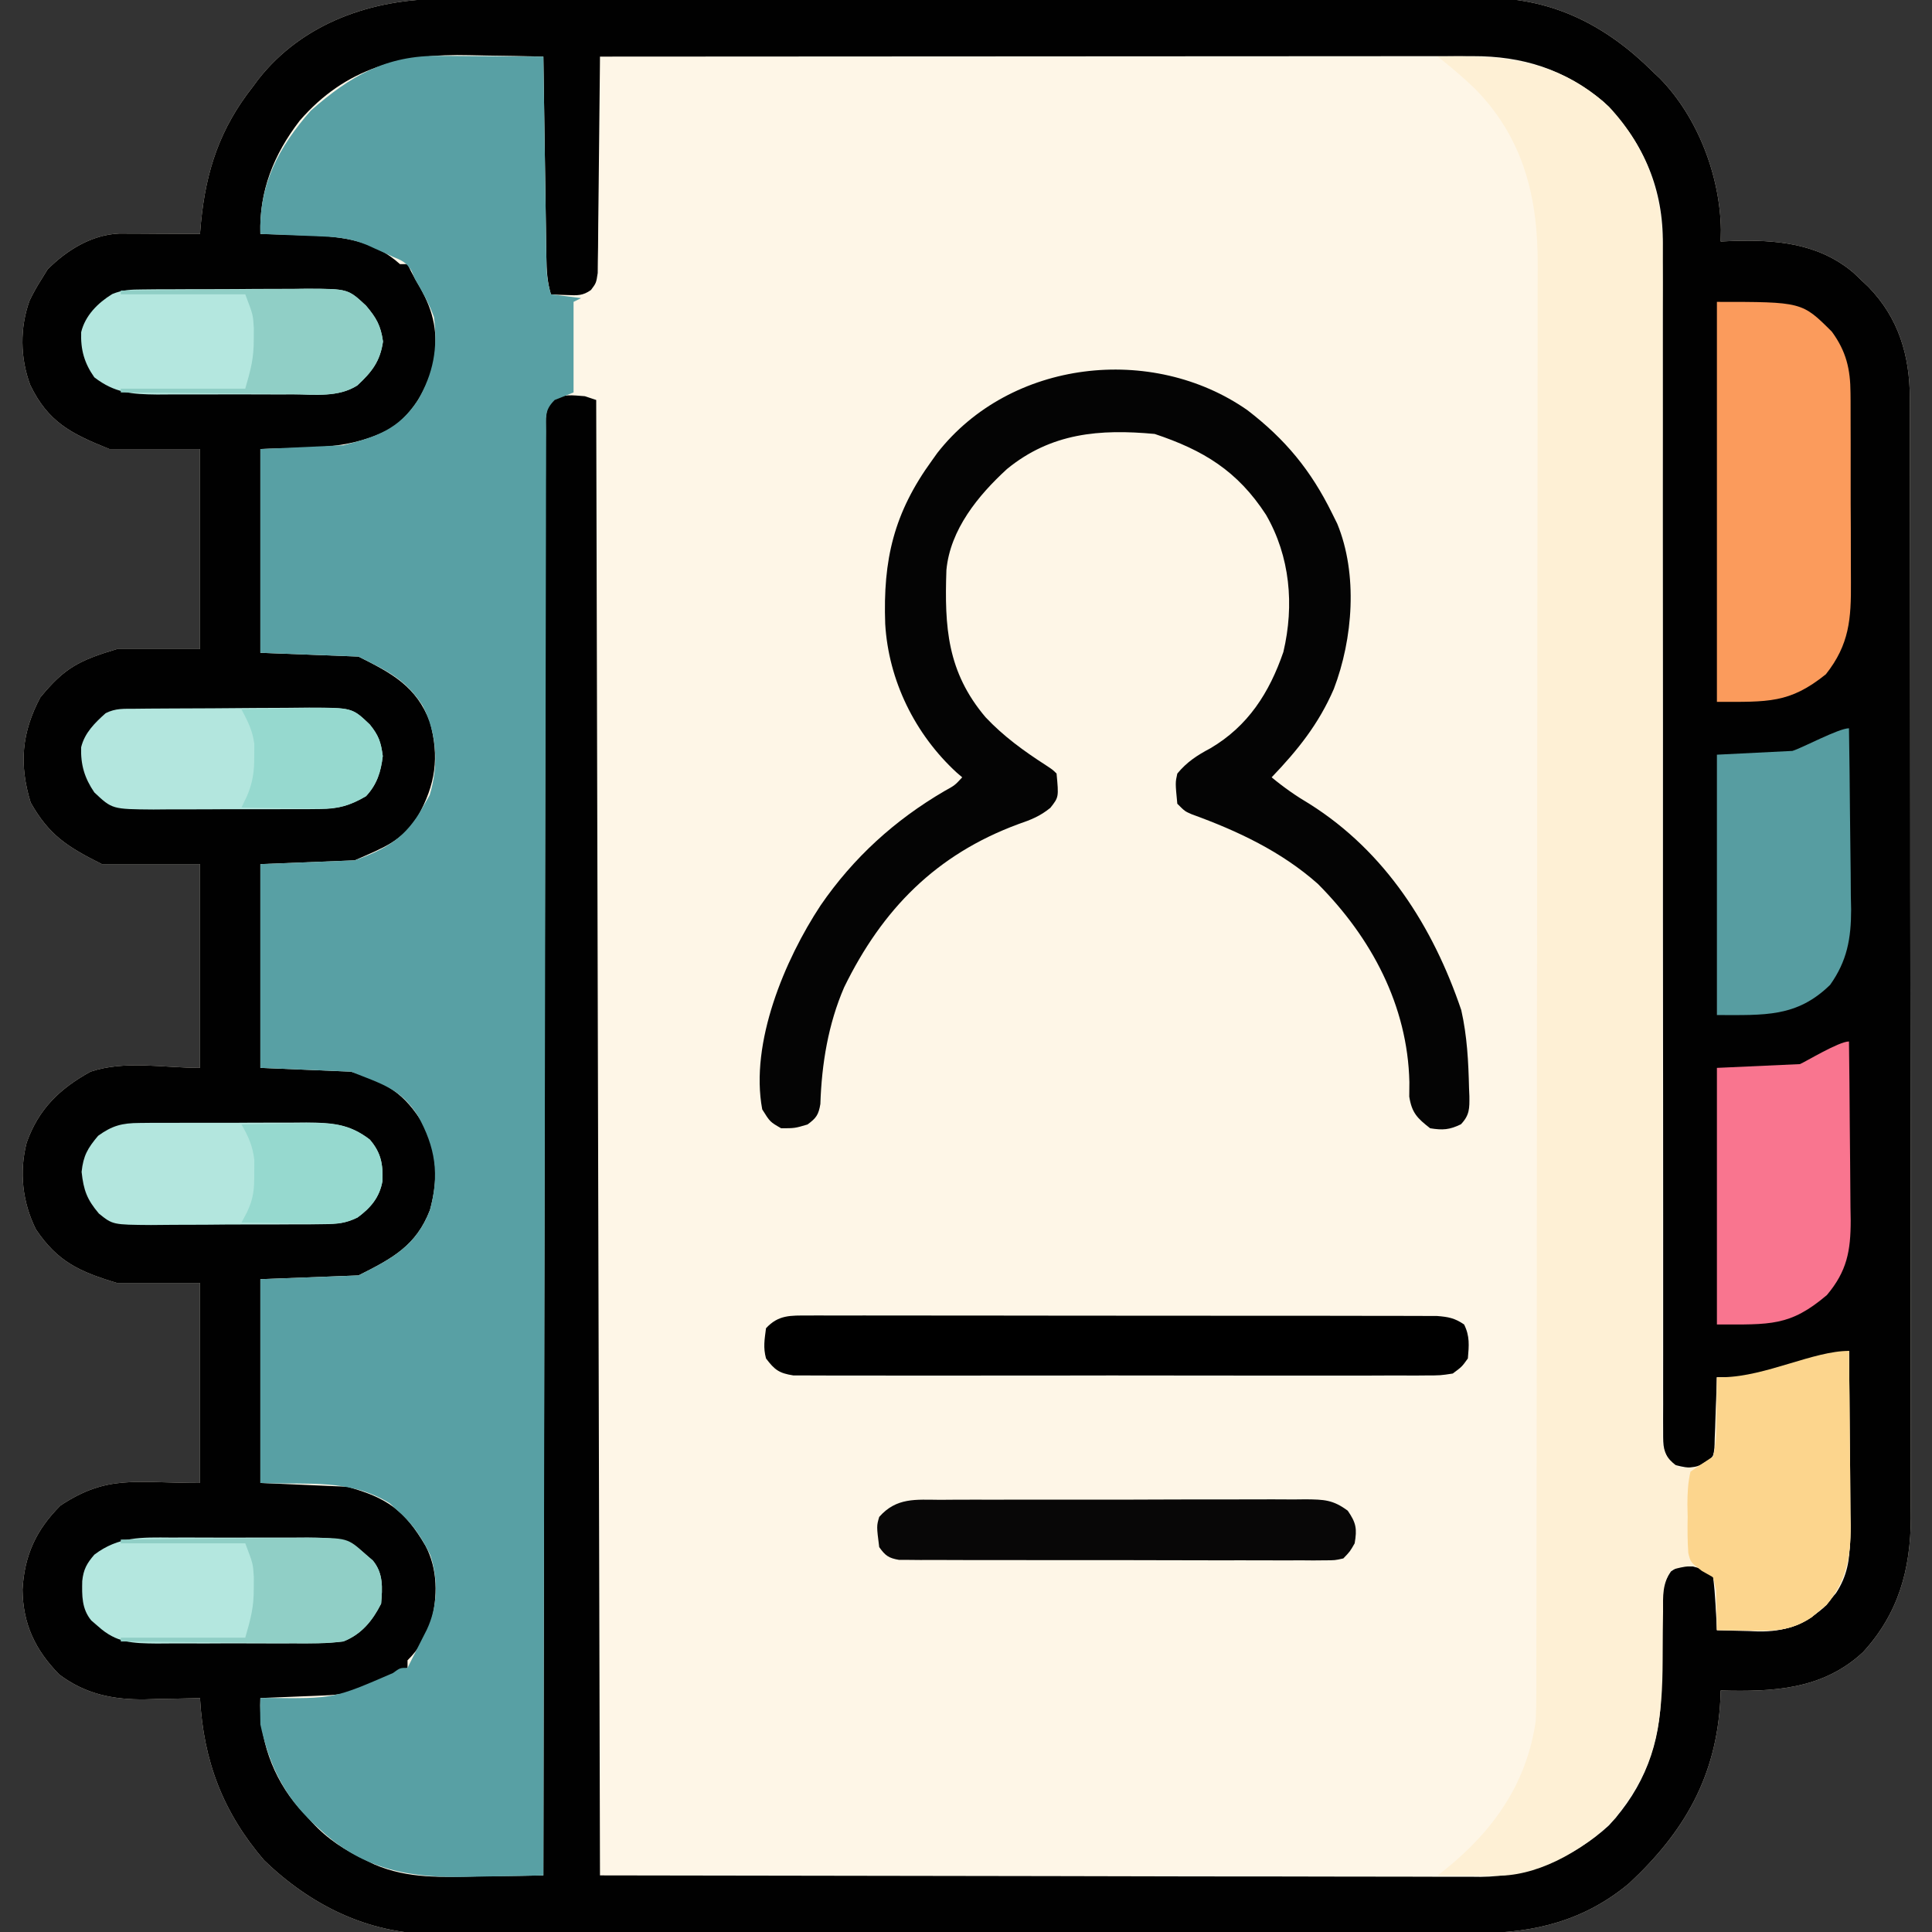 <?xml version="1.0" encoding="UTF-8"?>
<svg version="1.1" xmlns="http://www.w3.org/2000/svg" width="512" height="512">
<rect width="100%" height="100%" fill="#333333" stroke="none"/>
<path d="M0 0 C1.828 -0.007 1.828 -0.007 3.693 -0.014 C7.059 -0.024 10.425 -0.026 13.791 -0.023 C17.427 -0.023 21.064 -0.034 24.701 -0.043 C31.82 -0.06 38.94 -0.066 46.059 -0.067 C51.849 -0.068 57.639 -0.072 63.429 -0.078 C79.862 -0.096 96.295 -0.105 112.728 -0.103 C113.613 -0.103 114.498 -0.103 115.41 -0.103 C116.296 -0.103 117.183 -0.103 118.096 -0.103 C132.452 -0.102 146.808 -0.121 161.164 -0.149 C175.921 -0.178 190.678 -0.192 205.436 -0.19 C213.714 -0.19 221.992 -0.195 230.271 -0.217 C237.32 -0.235 244.37 -0.239 251.42 -0.226 C255.012 -0.219 258.604 -0.219 262.197 -0.236 C266.103 -0.255 270.008 -0.242 273.914 -0.227 C275.034 -0.237 276.154 -0.248 277.308 -0.258 C294.639 -0.108 308.684 7.239 320.774 19.267 C321.401 19.859 322.027 20.451 322.673 21.06 C332.741 31.379 338.608 46.904 338.837 61.17 C338.816 62.192 338.795 63.214 338.774 64.267 C339.778 64.221 340.783 64.175 341.817 64.127 C353.418 63.753 364.682 64.693 373.934 72.517 C374.542 73.095 375.149 73.672 375.774 74.267 C376.474 74.927 377.174 75.587 377.895 76.267 C385.915 84.508 388.891 94.466 388.906 105.845 C388.91 106.936 388.913 108.028 388.917 109.152 C388.916 110.34 388.916 111.529 388.915 112.753 C388.919 114.659 388.919 114.659 388.924 116.604 C388.932 120.124 388.934 123.645 388.934 127.165 C388.936 130.965 388.944 134.765 388.95 138.565 C388.964 146.871 388.97 155.177 388.974 163.482 C388.977 168.672 388.981 173.861 388.986 179.05 C388.998 193.426 389.008 207.802 389.012 222.178 C389.012 223.097 389.012 224.017 389.012 224.965 C389.013 225.886 389.013 226.808 389.013 227.758 C389.014 229.626 389.014 231.494 389.014 233.362 C389.015 234.288 389.015 235.215 389.015 236.169 C389.019 251.176 389.037 266.183 389.06 281.19 C389.084 296.608 389.096 312.026 389.097 327.444 C389.098 336.096 389.104 344.749 389.122 353.401 C389.137 360.77 389.143 368.139 389.134 375.507 C389.13 379.264 389.131 383.02 389.145 386.777 C389.16 390.858 389.152 394.939 389.142 399.02 C389.154 400.782 389.154 400.782 389.166 402.58 C389.085 416.251 385.877 427.845 376.524 438.08 C365.792 448.081 352.703 448.629 338.774 448.267 C338.748 449.055 338.723 449.843 338.696 450.654 C337.634 471.045 329.171 485.709 314.52 499.369 C302.767 509.196 289.489 512.576 274.548 512.535 C273.33 512.539 272.111 512.544 270.856 512.549 C267.49 512.559 264.124 512.561 260.758 512.558 C257.121 512.558 253.484 512.569 249.847 512.578 C242.728 512.595 235.609 512.6 228.489 512.602 C222.699 512.602 216.909 512.607 211.119 512.613 C194.686 512.631 178.253 512.64 161.821 512.638 C160.935 512.638 160.05 512.638 159.138 512.638 C158.252 512.638 157.366 512.638 156.453 512.638 C142.096 512.637 127.74 512.656 113.384 512.684 C98.627 512.713 83.87 512.727 69.113 512.725 C60.834 512.724 52.556 512.73 44.278 512.751 C37.228 512.77 30.179 512.774 23.129 512.76 C19.536 512.754 15.944 512.754 12.351 512.771 C8.446 512.79 4.541 512.777 0.635 512.762 C-0.485 512.772 -1.605 512.782 -2.759 512.793 C-19.922 512.644 -35 505.067 -47.226 493.267 C-58.185 480.497 -63.297 466.907 -64.226 450.267 C-64.9 450.288 -65.575 450.309 -66.27 450.331 C-69.38 450.415 -72.49 450.466 -75.601 450.517 C-76.662 450.551 -77.723 450.584 -78.816 450.619 C-87.308 450.723 -94.637 449.206 -101.538 444.017 C-107.898 437.509 -111.152 430.69 -111.257 421.533 C-110.757 412.482 -107.669 405.711 -101.226 399.267 C-88.751 390.996 -81.514 393.267 -64.226 393.267 C-64.226 375.777 -64.226 358.287 -64.226 340.267 C-71.486 340.267 -78.746 340.267 -86.226 340.267 C-96.164 337.286 -101.948 334.634 -107.706 326.064 C-111.289 318.872 -112.166 310.851 -110.163 303.08 C-107.019 294.183 -101.404 288.769 -93.226 284.267 C-84.05 281.209 -73.898 283.267 -64.226 283.267 C-64.226 265.447 -64.226 247.627 -64.226 229.267 C-72.806 229.267 -81.386 229.267 -90.226 229.267 C-99.494 224.633 -104.236 221.55 -109.101 212.955 C-112.201 202.793 -111.506 194.463 -106.538 185.08 C-100.164 177.327 -96.416 175.325 -86.226 172.267 C-78.966 172.267 -71.706 172.267 -64.226 172.267 C-64.226 154.777 -64.226 137.287 -64.226 119.267 C-72.146 119.267 -80.066 119.267 -88.226 119.267 C-98.473 115.169 -104.508 112.076 -109.226 102.267 C-111.882 95.1 -111.987 87.185 -109.402 79.967 C-108.452 77.973 -107.409 76.13 -106.226 74.267 C-105.69 73.401 -105.153 72.535 -104.601 71.642 C-99.474 66.515 -92.921 62.468 -85.569 62.154 C-84.584 62.159 -83.599 62.164 -82.585 62.17 C-81.515 62.173 -80.445 62.176 -79.343 62.18 C-78.232 62.188 -77.121 62.196 -75.976 62.205 C-74.286 62.212 -74.286 62.212 -72.562 62.219 C-69.783 62.23 -67.004 62.247 -64.226 62.267 C-64.139 61.263 -64.053 60.259 -63.964 59.224 C-62.616 45.427 -58.923 34.29 -50.226 23.267 C-49.766 22.644 -49.305 22.02 -48.831 21.377 C-37.023 6.267 -18.473 -0.051 0 0 Z " fill="#FEF6E7" transform="translate(117.226,-0.267)"/>
<path d="M0 0 C1.828 -0.007 1.828 -0.007 3.693 -0.014 C7.059 -0.024 10.425 -0.026 13.791 -0.023 C17.427 -0.023 21.064 -0.034 24.701 -0.043 C31.82 -0.06 38.94 -0.066 46.059 -0.067 C51.849 -0.068 57.639 -0.072 63.429 -0.078 C79.862 -0.096 96.295 -0.105 112.728 -0.103 C113.613 -0.103 114.498 -0.103 115.41 -0.103 C116.296 -0.103 117.183 -0.103 118.096 -0.103 C132.452 -0.102 146.808 -0.121 161.164 -0.149 C175.921 -0.178 190.678 -0.192 205.436 -0.19 C213.714 -0.19 221.992 -0.195 230.271 -0.217 C237.32 -0.235 244.37 -0.239 251.42 -0.226 C255.012 -0.219 258.604 -0.219 262.197 -0.236 C266.103 -0.255 270.008 -0.242 273.914 -0.227 C275.034 -0.237 276.154 -0.248 277.308 -0.258 C294.639 -0.108 308.684 7.239 320.774 19.267 C321.401 19.859 322.027 20.451 322.673 21.06 C332.741 31.379 338.608 46.904 338.837 61.17 C338.816 62.192 338.795 63.214 338.774 64.267 C339.778 64.221 340.783 64.175 341.817 64.127 C353.418 63.753 364.682 64.693 373.934 72.517 C374.542 73.095 375.149 73.672 375.774 74.267 C376.474 74.927 377.174 75.587 377.895 76.267 C385.915 84.508 388.891 94.466 388.906 105.845 C388.91 106.936 388.913 108.028 388.917 109.152 C388.916 110.34 388.916 111.529 388.915 112.753 C388.919 114.659 388.919 114.659 388.924 116.604 C388.932 120.124 388.934 123.645 388.934 127.165 C388.936 130.965 388.944 134.765 388.95 138.565 C388.964 146.871 388.97 155.177 388.974 163.482 C388.977 168.672 388.981 173.861 388.986 179.05 C388.998 193.426 389.008 207.802 389.012 222.178 C389.012 223.097 389.012 224.017 389.012 224.965 C389.013 225.886 389.013 226.808 389.013 227.758 C389.014 229.626 389.014 231.494 389.014 233.362 C389.015 234.288 389.015 235.215 389.015 236.169 C389.019 251.176 389.037 266.183 389.06 281.19 C389.084 296.608 389.096 312.026 389.097 327.444 C389.098 336.096 389.104 344.749 389.122 353.401 C389.137 360.77 389.143 368.139 389.134 375.507 C389.13 379.264 389.131 383.02 389.145 386.777 C389.16 390.858 389.152 394.939 389.142 399.02 C389.154 400.782 389.154 400.782 389.166 402.58 C389.085 416.251 385.877 427.845 376.524 438.08 C365.792 448.081 352.703 448.629 338.774 448.267 C338.748 449.055 338.723 449.843 338.696 450.654 C337.634 471.045 329.171 485.709 314.52 499.369 C302.767 509.196 289.489 512.576 274.548 512.535 C273.33 512.539 272.111 512.544 270.856 512.549 C267.49 512.559 264.124 512.561 260.758 512.558 C257.121 512.558 253.484 512.569 249.847 512.578 C242.728 512.595 235.609 512.6 228.489 512.602 C222.699 512.602 216.909 512.607 211.119 512.613 C194.686 512.631 178.253 512.64 161.821 512.638 C160.935 512.638 160.05 512.638 159.138 512.638 C158.252 512.638 157.366 512.638 156.453 512.638 C142.096 512.637 127.74 512.656 113.384 512.684 C98.627 512.713 83.87 512.727 69.113 512.725 C60.834 512.724 52.556 512.73 44.278 512.751 C37.228 512.77 30.179 512.774 23.129 512.76 C19.536 512.754 15.944 512.754 12.351 512.771 C8.446 512.79 4.541 512.777 0.635 512.762 C-0.485 512.772 -1.605 512.782 -2.759 512.793 C-19.922 512.644 -35 505.067 -47.226 493.267 C-58.185 480.497 -63.297 466.907 -64.226 450.267 C-64.9 450.288 -65.575 450.309 -66.27 450.331 C-69.38 450.415 -72.49 450.466 -75.601 450.517 C-76.662 450.551 -77.723 450.584 -78.816 450.619 C-87.308 450.723 -94.637 449.206 -101.538 444.017 C-107.898 437.509 -111.152 430.69 -111.257 421.533 C-110.757 412.482 -107.669 405.711 -101.226 399.267 C-88.751 390.996 -81.514 393.267 -64.226 393.267 C-64.226 375.777 -64.226 358.287 -64.226 340.267 C-71.486 340.267 -78.746 340.267 -86.226 340.267 C-96.164 337.286 -101.948 334.634 -107.706 326.064 C-111.289 318.872 -112.166 310.851 -110.163 303.08 C-107.019 294.183 -101.404 288.769 -93.226 284.267 C-84.05 281.209 -73.898 283.267 -64.226 283.267 C-64.226 265.447 -64.226 247.627 -64.226 229.267 C-72.806 229.267 -81.386 229.267 -90.226 229.267 C-99.494 224.633 -104.236 221.55 -109.101 212.955 C-112.201 202.793 -111.506 194.463 -106.538 185.08 C-100.164 177.327 -96.416 175.325 -86.226 172.267 C-78.966 172.267 -71.706 172.267 -64.226 172.267 C-64.226 154.777 -64.226 137.287 -64.226 119.267 C-72.146 119.267 -80.066 119.267 -88.226 119.267 C-98.473 115.169 -104.508 112.076 -109.226 102.267 C-111.882 95.1 -111.987 87.185 -109.402 79.967 C-108.452 77.973 -107.409 76.13 -106.226 74.267 C-105.69 73.401 -105.153 72.535 -104.601 71.642 C-99.474 66.515 -92.921 62.468 -85.569 62.154 C-84.584 62.159 -83.599 62.164 -82.585 62.17 C-81.515 62.173 -80.445 62.176 -79.343 62.18 C-78.232 62.188 -77.121 62.196 -75.976 62.205 C-74.286 62.212 -74.286 62.212 -72.562 62.219 C-69.783 62.23 -67.004 62.247 -64.226 62.267 C-64.139 61.263 -64.053 60.259 -63.964 59.224 C-62.616 45.427 -58.923 34.29 -50.226 23.267 C-49.766 22.644 -49.305 22.02 -48.831 21.377 C-37.023 6.267 -18.473 -0.051 0 0 Z M-37.831 32.283 C-44.734 41.278 -48.554 50.891 -48.226 62.267 C-47.612 62.282 -46.998 62.297 -46.365 62.312 C-43.526 62.387 -40.689 62.483 -37.851 62.58 C-36.402 62.614 -36.402 62.614 -34.925 62.648 C-26.023 62.977 -18.012 64.118 -11.226 70.267 C-10.566 70.267 -9.906 70.267 -9.226 70.267 C-8.95 70.835 -8.674 71.402 -8.39 71.986 C-7.622 73.492 -6.804 74.973 -5.937 76.424 C-2.145 83.075 -1.135 88.673 -2.226 96.267 C-4.161 103.331 -7.113 108.747 -12.851 113.392 C-24.473 119.849 -34.663 118.651 -48.226 119.267 C-48.226 137.087 -48.226 154.907 -48.226 173.267 C-39.646 173.597 -31.066 173.927 -22.226 174.267 C-13.169 178.796 -6.92 182.181 -3.288 191.58 C-0.741 200.993 -1.799 208.136 -6.527 216.666 C-10.911 223.378 -15.563 224.862 -23.226 228.267 C-35.601 228.762 -35.601 228.762 -48.226 229.267 C-48.226 247.087 -48.226 264.907 -48.226 283.267 C-40.306 283.597 -32.386 283.927 -24.226 284.267 C-14.78 287.085 -9.98 290.033 -4.984 298.33 C-1.215 305.608 -1.131 313.123 -3.288 320.955 C-6.92 330.354 -13.169 333.739 -22.226 338.267 C-30.806 338.597 -39.386 338.927 -48.226 339.267 C-48.226 357.087 -48.226 374.907 -48.226 393.267 C-40.636 393.597 -33.046 393.927 -25.226 394.267 C-14.685 397.151 -9.939 400.538 -4.46 409.928 C-1.177 416.15 -1.191 423.456 -3.015 430.174 C-4.611 434.316 -6.072 437.15 -9.226 440.267 C-9.226 440.927 -9.226 441.587 -9.226 442.267 C-12.031 443.689 -14.858 445.039 -17.726 446.33 C-18.479 446.672 -19.231 447.013 -20.007 447.365 C-23.834 448.922 -27.307 449.416 -31.429 449.584 C-32.409 449.626 -33.388 449.668 -34.398 449.711 C-35.413 449.75 -36.429 449.789 -37.476 449.83 C-38.507 449.873 -39.538 449.916 -40.601 449.961 C-43.142 450.067 -45.684 450.169 -48.226 450.267 C-48.675 460.858 -45.013 471.349 -38.038 479.346 C-37.141 480.297 -37.141 480.297 -36.226 481.267 C-35.39 482.219 -35.39 482.219 -34.538 483.189 C-30.323 487.756 -25.801 490.6 -20.226 493.267 C-19.495 493.628 -18.765 493.988 -18.013 494.359 C-9.01 498.223 -0.135 497.718 9.462 497.517 C11.146 497.497 12.83 497.479 14.514 497.463 C18.602 497.419 22.688 497.35 26.774 497.267 C26.775 496.445 26.776 495.623 26.777 494.777 C26.835 446.102 26.909 397.427 27.003 348.752 C27.015 342.912 27.026 337.073 27.037 331.233 C27.039 330.071 27.041 328.908 27.043 327.711 C27.079 308.866 27.104 290.021 27.125 271.177 C27.146 251.852 27.179 232.528 27.223 213.204 C27.25 201.271 27.267 189.339 27.274 177.407 C27.279 169.234 27.295 161.061 27.32 152.888 C27.334 148.167 27.343 143.445 27.339 138.724 C27.336 134.407 27.346 130.09 27.367 125.772 C27.373 124.206 27.373 122.639 27.368 121.073 C27.361 118.952 27.373 116.832 27.389 114.712 C27.391 113.531 27.393 112.351 27.395 111.134 C27.774 108.267 27.774 108.267 29.08 106.38 C31.876 104.544 34.532 105.036 37.774 105.267 C39.259 105.762 39.259 105.762 40.774 106.267 C41.104 235.297 41.434 364.327 41.774 497.267 C81.333 497.329 120.892 497.391 161.649 497.455 C174.14 497.482 186.631 497.51 199.5 497.538 C210.697 497.548 210.697 497.548 221.893 497.554 C226.881 497.557 231.868 497.568 236.855 497.584 C243.219 497.605 249.583 497.611 255.948 497.607 C258.281 497.608 260.615 497.613 262.949 497.625 C266.107 497.64 269.264 497.636 272.422 497.628 C273.331 497.637 274.239 497.646 275.175 497.655 C287.681 497.568 299.933 492.527 309.153 484.014 C318.503 473.943 322.879 462.299 322.95 448.705 C322.973 447.004 322.997 445.304 323.022 443.603 C323.057 440.93 323.087 438.258 323.1 435.585 C323.116 432.999 323.156 430.415 323.2 427.83 C323.198 427.032 323.196 426.234 323.194 425.412 C323.273 421.843 323.489 419.668 325.584 416.724 C327.774 415.267 327.774 415.267 331.399 415.392 C334.774 416.267 334.774 416.267 336.774 418.267 C337.075 420.633 337.269 423.012 337.399 425.392 C337.474 426.674 337.549 427.955 337.626 429.275 C337.675 430.263 337.724 431.25 337.774 432.267 C340.609 432.376 343.439 432.455 346.274 432.517 C347.066 432.551 347.857 432.584 348.673 432.619 C355.68 432.734 360.691 430.921 366.016 426.338 C366.825 425.375 366.825 425.375 367.649 424.392 C368.204 423.756 368.758 423.119 369.329 422.463 C372.235 418.049 373.025 413.659 373.001 408.446 C373.001 407.325 373.001 406.204 373.001 405.05 C372.991 403.856 372.98 402.662 372.97 401.431 C372.967 400.197 372.964 398.963 372.961 397.691 C372.95 393.758 372.925 389.825 372.899 385.892 C372.888 383.222 372.88 380.551 372.872 377.881 C372.85 371.343 372.816 364.805 372.774 358.267 C371.896 358.69 371.017 359.113 370.112 359.549 C362.366 363.102 356.039 365.168 347.399 365.142 C345.992 365.173 345.992 365.173 344.555 365.205 C342.294 365.251 340.036 365.272 337.774 365.267 C337.76 366.198 337.76 366.198 337.746 367.148 C337.692 369.959 337.609 372.769 337.524 375.58 C337.51 376.556 337.496 377.533 337.481 378.539 C337.433 379.946 337.433 379.946 337.384 381.381 C337.352 382.677 337.352 382.677 337.32 383.999 C336.774 386.267 336.774 386.267 334.963 388.081 C331.647 389.879 329.334 389.19 325.774 388.267 C323.512 384.873 323.525 383.727 323.526 379.75 C323.522 378.595 323.518 377.441 323.513 376.251 C323.519 374.977 323.524 373.703 323.529 372.39 C323.528 371.027 323.526 369.665 323.523 368.302 C323.516 364.548 323.523 360.795 323.531 357.042 C323.537 352.996 323.532 348.951 323.529 344.906 C323.523 337.891 323.525 330.877 323.53 323.863 C323.539 312.769 323.527 301.676 323.513 290.582 C323.509 286.787 323.504 282.991 323.5 279.196 C323.498 277.773 323.498 277.773 323.496 276.321 C323.484 265.517 323.477 254.713 323.471 243.91 C323.47 242.922 323.47 241.934 323.469 240.916 C323.461 224.927 323.464 208.938 323.47 192.949 C323.476 176.528 323.462 160.108 323.432 143.688 C323.415 133.563 323.413 123.439 323.432 113.315 C323.444 106.368 323.437 99.422 323.417 92.476 C323.405 88.472 323.402 84.469 323.421 80.465 C323.438 76.792 323.431 73.12 323.407 69.446 C323.4 67.504 323.418 65.563 323.437 63.621 C323.29 49.406 317.848 37.218 307.716 27.24 C297.385 18.578 286.203 15.106 273.024 15.147 C271.541 15.146 271.541 15.146 270.029 15.145 C266.714 15.143 263.399 15.148 260.084 15.154 C257.708 15.154 255.333 15.154 252.958 15.153 C247.176 15.153 241.395 15.158 235.613 15.164 C228.884 15.171 222.156 15.173 215.427 15.174 C203.428 15.176 191.43 15.183 179.431 15.192 C167.776 15.201 156.121 15.208 144.466 15.212 C143.747 15.213 143.029 15.213 142.288 15.213 C138.684 15.215 135.079 15.216 131.474 15.217 C101.574 15.227 71.674 15.245 41.774 15.267 C41.765 16.385 41.765 16.385 41.756 17.525 C41.699 24.544 41.627 31.563 41.539 38.581 C41.494 42.189 41.455 45.798 41.428 49.406 C41.402 52.888 41.361 56.37 41.311 59.852 C41.286 61.828 41.276 63.804 41.267 65.78 C41.247 66.981 41.227 68.182 41.207 69.419 C41.196 70.478 41.184 71.538 41.173 72.629 C40.774 75.267 40.774 75.267 39.389 77.115 C37.201 78.677 35.744 78.57 33.087 78.455 C31.874 78.414 31.874 78.414 30.638 78.373 C30.023 78.338 29.408 78.303 28.774 78.267 C27.78 74.936 27.621 71.867 27.569 68.397 C27.539 66.626 27.539 66.626 27.508 64.819 C27.492 63.549 27.475 62.279 27.458 60.971 C27.437 59.667 27.416 58.363 27.395 57.019 C27.34 53.56 27.29 50.102 27.242 46.643 C27.192 43.11 27.136 39.577 27.081 36.045 C26.973 29.119 26.872 22.193 26.774 15.267 C21.904 15.142 17.034 15.052 12.162 14.993 C10.512 14.968 8.861 14.934 7.211 14.89 C-10.706 14.427 -25.631 18.162 -37.831 32.283 Z " fill="#010101" transform="translate(117.226,-0.267)"/>
<path d="M0 0 C0.789 0.003 1.578 0.006 2.391 0.009 C4.887 0.02 7.383 0.045 9.879 0.07 C11.581 0.08 13.284 0.089 14.986 0.098 C19.138 0.12 23.29 0.154 27.441 0.195 C27.457 1.291 27.457 1.291 27.473 2.408 C27.571 9.294 27.673 16.18 27.781 23.066 C27.836 26.606 27.889 30.146 27.939 33.686 C27.996 37.757 28.06 41.828 28.125 45.898 C28.142 47.168 28.158 48.438 28.176 49.747 C28.206 51.518 28.206 51.518 28.236 53.325 C28.259 54.884 28.259 54.884 28.283 56.474 C28.422 58.867 28.759 60.907 29.441 63.195 C32.081 63.525 34.721 63.855 37.441 64.195 C36.451 64.69 36.451 64.69 35.441 65.195 C35.441 73.115 35.441 81.035 35.441 89.195 C33.791 89.855 32.141 90.515 30.441 91.195 C27.662 93.974 28.187 95.621 28.18 99.517 C28.176 100.176 28.172 100.835 28.168 101.514 C28.157 103.744 28.16 105.974 28.163 108.204 C28.158 109.81 28.152 111.416 28.145 113.023 C28.13 117.453 28.126 121.884 28.125 126.315 C28.121 131.086 28.106 135.858 28.092 140.63 C28.07 148.902 28.055 157.175 28.045 165.448 C28.03 177.409 28.005 189.37 27.976 201.332 C27.931 220.736 27.894 240.14 27.863 259.545 C27.833 278.399 27.799 297.253 27.759 316.106 C27.756 317.268 27.754 318.429 27.751 319.626 C27.739 325.452 27.726 331.278 27.714 337.105 C27.61 385.468 27.521 433.832 27.441 482.195 C22.571 482.321 17.701 482.41 12.83 482.47 C11.179 482.495 9.529 482.529 7.878 482.573 C-7.323 482.965 -19.945 480.974 -31.559 470.195 C-32.194 469.627 -32.83 469.058 -33.484 468.473 C-41.33 461.098 -45.291 452.722 -47.559 442.195 C-47.622 439.863 -47.638 437.527 -47.559 435.195 C-46.95 435.186 -46.341 435.177 -45.714 435.167 C-28.134 435.37 -28.134 435.37 -12.41 428.562 C-10.559 427.195 -10.559 427.195 -8.559 427.195 C-8.271 426.619 -7.984 426.043 -7.688 425.449 C-6.97 424.017 -6.249 422.587 -5.523 421.16 C-5.184 420.491 -4.845 419.822 -4.496 419.133 C-4.154 418.461 -3.813 417.79 -3.461 417.098 C-0.553 410.967 -0.37 403.776 -2.5 397.359 C-4.823 392.509 -7.415 388.702 -11.559 385.195 C-12.136 384.659 -12.714 384.123 -13.309 383.57 C-24.087 376.984 -34.908 378.745 -47.559 378.195 C-47.559 360.375 -47.559 342.555 -47.559 324.195 C-38.979 323.865 -30.399 323.535 -21.559 323.195 C-12.502 318.667 -6.253 315.281 -2.621 305.883 C-0.075 296.471 -1.127 289.322 -5.863 280.797 C-10.506 273.673 -15.176 272.548 -23.559 269.195 C-31.479 268.865 -39.399 268.535 -47.559 268.195 C-47.559 250.375 -47.559 232.555 -47.559 214.195 C-35.184 213.7 -35.184 213.7 -22.559 213.195 C-14.041 210.159 -8.967 207.084 -4.559 199.195 C-3.94 198.102 -3.321 197.009 -2.684 195.883 C-0.267 187.961 -0.75 179.608 -4.559 172.195 C-9.098 165.222 -13.796 163.077 -21.559 159.195 C-30.139 158.865 -38.719 158.535 -47.559 158.195 C-47.559 140.375 -47.559 122.555 -47.559 104.195 C-40.299 103.865 -33.039 103.535 -25.559 103.195 C-16.775 100.941 -10.95 98.997 -5.871 91.32 C-1.678 84.121 -0.505 77.5 -1.559 69.195 C-2.873 65.619 -4.608 62.458 -6.559 59.195 C-6.86 58.484 -7.162 57.772 -7.473 57.039 C-8.858 54.688 -10.055 54.216 -12.559 53.195 C-13.291 52.854 -14.023 52.512 -14.777 52.16 C-15.53 51.821 -16.283 51.482 -17.059 51.133 C-17.811 50.791 -18.564 50.45 -19.34 50.098 C-23.167 48.541 -26.64 48.047 -30.762 47.879 C-32.231 47.816 -32.231 47.816 -33.73 47.752 C-35.254 47.693 -35.254 47.693 -36.809 47.633 C-37.84 47.59 -38.871 47.546 -39.934 47.502 C-42.475 47.396 -45.017 47.294 -47.559 47.195 C-47.971 34.069 -42.683 24.125 -34.184 14.508 C-23.789 5.351 -14.211 -0.195 0 0 Z " fill="#58A0A4" transform="translate(116.559,14.805)"/>
<path d="M0 0 C17.261 -0.478 32.012 0.882 45.383 13.262 C55.823 24.484 59.774 37.026 59.612 52.14 C59.616 53.518 59.621 54.896 59.629 56.274 C59.644 60.022 59.628 63.77 59.606 67.518 C59.589 71.575 59.6 75.631 59.608 79.688 C59.618 86.704 59.611 93.721 59.592 100.737 C59.564 110.886 59.568 121.035 59.58 131.184 C59.6 147.658 59.6 164.132 59.585 180.607 C59.584 181.591 59.583 182.576 59.582 183.59 C59.578 187.58 59.575 191.569 59.571 195.559 C59.56 206.562 59.552 217.564 59.546 228.567 C59.545 230.046 59.545 230.046 59.544 231.555 C59.535 247.981 59.541 264.407 59.558 280.833 C59.568 290.962 59.562 301.089 59.538 311.218 C59.522 318.148 59.521 325.078 59.53 332.008 C59.534 336.009 59.532 340.009 59.513 344.009 C59.495 347.669 59.496 351.328 59.511 354.987 C59.515 356.943 59.498 358.899 59.481 360.855 C59.489 362.011 59.498 363.168 59.506 364.359 C59.505 365.359 59.504 366.359 59.503 367.389 C60.144 370.755 61.28 371.969 64 374 C69.057 373.857 69.057 373.857 73 371 C73.37 368.773 73.37 368.773 73.414 366.211 C73.453 365.27 73.491 364.329 73.531 363.359 C73.562 362.375 73.593 361.39 73.625 360.375 C73.664 359.382 73.702 358.39 73.742 357.367 C73.837 354.912 73.922 352.456 74 350 C74.584 349.991 75.168 349.981 75.769 349.972 C90.921 349.951 90.921 349.951 105 345 C106.332 344.33 107.665 343.663 109 343 C109.102 350.81 109.172 358.621 109.22 366.431 C109.238 369.086 109.267 371.74 109.302 374.395 C109.351 378.221 109.373 382.045 109.391 385.871 C109.411 387.05 109.432 388.228 109.453 389.442 C109.455 397.543 108.348 404.013 103.035 410.34 C102.384 410.867 101.733 411.394 101.062 411.938 C100.414 412.483 99.766 413.028 99.098 413.59 C93.683 417.23 89.016 417.255 82.688 417.125 C81.852 417.116 81.016 417.107 80.154 417.098 C78.103 417.074 76.051 417.038 74 417 C73.974 416.024 73.948 415.048 73.922 414.043 C73.837 412.135 73.837 412.135 73.75 410.188 C73.704 408.923 73.657 407.658 73.609 406.355 C73.308 402.978 73.308 402.978 71.18 401.043 C67.854 399.452 65.491 400.095 62 401 C59.484 404.774 59.721 407.778 59.727 412.148 C59.706 413.811 59.685 415.474 59.664 417.137 C59.642 419.741 59.625 422.345 59.619 424.949 C59.562 439.725 58.314 451.871 49 464 C48.422 464.866 47.845 465.733 47.25 466.625 C39.74 474.552 27.963 481.694 16.826 482.074 C14.279 482.098 11.735 482.087 9.188 482.062 C8.304 482.058 7.42 482.053 6.51 482.049 C4.34 482.037 2.17 482.019 0 482 C1.087 481.149 1.087 481.149 2.195 480.281 C15.005 469.862 23.618 457.492 26 441 C26.09 438.687 26.131 436.372 26.134 434.057 C26.137 433.379 26.139 432.701 26.141 432.003 C26.148 429.733 26.148 427.464 26.147 425.194 C26.15 423.549 26.154 421.905 26.158 420.261 C26.168 415.743 26.172 411.224 26.175 406.706 C26.179 401.833 26.188 396.959 26.197 392.086 C26.217 380.317 26.227 368.547 26.236 356.778 C26.24 351.233 26.245 345.687 26.251 340.142 C26.268 321.703 26.282 303.263 26.289 284.824 C26.291 280.04 26.293 275.257 26.295 270.473 C26.296 269.284 26.296 268.095 26.297 266.87 C26.305 247.617 26.33 228.364 26.363 209.11 C26.396 189.334 26.414 169.557 26.417 149.78 C26.419 138.681 26.428 127.581 26.453 116.481 C26.475 107.026 26.483 97.572 26.474 88.118 C26.469 83.297 26.471 78.478 26.49 73.657 C26.508 69.236 26.507 64.815 26.491 60.394 C26.489 58.803 26.493 57.212 26.505 55.621 C26.632 37.626 22.913 21.79 9.875 8.5 C6.719 5.475 3.442 2.695 0 0 Z " fill="#FEF0D5" transform="translate(381,15)"/>
<path d="M0 0 C10.099 7.752 16.839 15.952 22.438 27.312 C23.124 28.695 23.124 28.695 23.824 30.105 C29.323 43.477 28.003 60.584 22.914 73.898 C18.91 83.157 13.394 90.046 6.438 97.312 C9.662 99.983 12.897 102.25 16.5 104.375 C36.565 117.031 49.18 136.852 56.688 159 C58.242 165.864 58.585 172.68 58.75 179.688 C58.795 180.741 58.795 180.741 58.84 181.816 C58.877 185.084 58.896 186.827 56.602 189.258 C53.582 190.729 51.758 190.855 48.438 190.312 C45.043 187.661 43.582 186.236 42.906 181.922 C42.917 180.648 42.927 179.375 42.938 178.062 C42.472 157.749 32.846 139.786 18.688 125.547 C8.97 116.938 -2.604 111.504 -14.742 107.102 C-16.562 106.312 -16.562 106.312 -18.562 104.312 C-19.102 98.736 -19.102 98.736 -18.562 96.312 C-16.021 93.236 -13.308 91.479 -9.812 89.625 C0.193 83.746 5.834 74.884 9.547 64.086 C12.477 51.672 11.326 38.747 4.93 27.711 C-2.606 16.109 -11.636 10.621 -24.562 6.312 C-39.153 4.958 -51.987 6.035 -63.691 15.598 C-71.31 22.58 -78.75 31.623 -79.755 42.375 C-80.269 57.474 -79.572 69.348 -69.375 81.391 C-64.58 86.475 -59.243 90.329 -53.383 94.113 C-51.562 95.312 -51.562 95.312 -50.562 96.312 C-49.973 102.564 -49.973 102.564 -52.203 105.395 C-54.924 107.607 -57.313 108.552 -60.625 109.688 C-82.5 117.753 -96.75 132.287 -106.848 152.941 C-111.085 162.721 -112.812 173.288 -113.156 183.887 C-113.635 186.745 -114.247 187.617 -116.562 189.312 C-119.938 190.312 -119.938 190.312 -123.562 190.312 C-126.5 188.625 -126.5 188.625 -128.562 185.312 C-131.869 167.678 -122.607 145.663 -113.089 131.24 C-104.391 118.587 -93.442 108.642 -80.25 100.941 C-77.53 99.439 -77.53 99.439 -75.562 97.312 C-76.047 96.897 -76.532 96.482 -77.031 96.055 C-88.097 85.883 -95.09 71.64 -95.973 56.652 C-96.571 39.656 -93.717 27.277 -83.562 13.312 C-83.102 12.668 -82.642 12.023 -82.168 11.359 C-62.807 -13.414 -25.223 -17.607 0 0 Z " fill="#040404" transform="translate(330.562,108.688)"/>
<path d="M0 0 C22.548 0 22.548 0 30.457 7.891 C34.262 13.093 35.376 17.815 35.404 24.185 C35.411 24.866 35.418 25.547 35.425 26.248 C35.443 28.477 35.439 30.705 35.434 32.934 C35.438 34.496 35.443 36.059 35.449 37.622 C35.458 40.889 35.456 44.156 35.446 47.423 C35.435 51.594 35.455 55.763 35.484 59.934 C35.502 63.159 35.502 66.384 35.496 69.609 C35.496 71.146 35.502 72.682 35.515 74.219 C35.583 84.003 35.123 90.786 28.875 98.688 C19.226 106.448 13.588 106 0 106 C0 71.02 0 36.04 0 0 Z " fill="#FB9B5C" transform="translate(455,80)"/>
<path d="M0 0 C1.085 -0.006 1.085 -0.006 2.192 -0.012 C4.617 -0.022 7.04 -0.01 9.465 0.002 C11.203 -0.001 12.941 -0.004 14.679 -0.009 C19.4 -0.019 24.121 -0.009 28.842 0.004 C33.779 0.015 38.717 0.011 43.654 0.009 C51.947 0.009 60.239 0.02 68.531 0.038 C78.122 0.059 87.712 0.063 97.303 0.056 C106.524 0.051 115.745 0.056 124.966 0.068 C128.893 0.072 132.819 0.073 136.746 0.071 C141.369 0.069 145.991 0.077 150.614 0.093 C152.312 0.097 154.01 0.098 155.708 0.095 C158.023 0.092 160.338 0.101 162.653 0.114 C163.949 0.116 165.245 0.118 166.581 0.12 C169.627 0.359 171.333 0.661 173.826 2.374 C175.372 5.466 175.12 7.969 174.826 11.374 C173.257 13.569 173.257 13.569 170.826 15.374 C167.565 15.878 167.565 15.878 163.615 15.882 C162.887 15.888 162.16 15.895 161.41 15.901 C158.972 15.917 156.534 15.904 154.096 15.892 C152.348 15.897 150.6 15.904 148.853 15.913 C144.105 15.931 139.357 15.924 134.609 15.912 C129.643 15.901 124.678 15.911 119.712 15.917 C111.373 15.924 103.034 15.915 94.694 15.896 C85.049 15.874 75.404 15.881 65.759 15.903 C57.482 15.921 49.205 15.924 40.928 15.913 C35.982 15.907 31.037 15.906 26.092 15.919 C21.443 15.931 16.794 15.923 12.145 15.9 C10.437 15.895 8.73 15.896 7.022 15.905 C4.694 15.916 2.366 15.902 0.038 15.882 C-1.918 15.88 -1.918 15.88 -3.913 15.878 C-7.709 15.292 -8.889 14.4 -11.174 11.374 C-11.946 8.415 -11.572 6.507 -11.174 3.374 C-7.887 -0.203 -4.67 -0.001 0 0 Z " fill="#000000" transform="translate(214.174,348.626)"/>
<path d="M0 0 C0.102 7.81 0.172 15.621 0.22 23.431 C0.238 26.086 0.267 28.74 0.302 31.395 C0.351 35.221 0.373 39.045 0.391 42.871 C0.411 44.05 0.432 45.228 0.453 46.442 C0.455 54.543 -0.652 61.013 -5.965 67.34 C-6.616 67.867 -7.267 68.394 -7.938 68.938 C-8.586 69.483 -9.234 70.028 -9.902 70.59 C-15.317 74.23 -19.984 74.255 -26.312 74.125 C-27.566 74.111 -27.566 74.111 -28.846 74.098 C-30.897 74.074 -32.949 74.038 -35 74 C-35.003 73.036 -35.005 72.072 -35.008 71.078 C-35.046 69.815 -35.085 68.552 -35.125 67.25 C-35.148 65.997 -35.171 64.744 -35.195 63.453 C-35.461 62.314 -35.726 61.174 -36 60 C-36.993 59.438 -37.985 58.876 -39.008 58.297 C-42 56 -42 56 -42.588 53.513 C-42.809 50.322 -42.818 47.197 -42.75 44 C-42.773 42.907 -42.796 41.814 -42.82 40.688 C-42.798 37.659 -42.701 34.948 -42 32 C-40.026 30.629 -38.026 29.294 -36 28 C-35.073 24.437 -35.115 20.916 -35.125 17.25 C-35.104 16.266 -35.084 15.283 -35.062 14.27 C-35.015 11.846 -34.996 9.424 -35 7 C-34.416 6.991 -33.832 6.981 -33.231 6.972 C-22.018 6.746 -9.364 0 0 0 Z " fill="#FCD58D" transform="translate(490,358)"/>
<path d="M0 0 C0.116 7.389 0.205 14.779 0.259 22.169 C0.285 25.601 0.32 29.033 0.377 32.465 C0.443 36.422 0.466 40.379 0.488 44.336 C0.514 45.553 0.54 46.77 0.566 48.024 C0.569 55.703 -0.487 61.645 -5 68 C-13.877 76.647 -22.326 76 -35 76 C-35 53.23 -35 30.46 -35 7 C-25.1 6.505 -25.1 6.505 -15 6 C-12.42 5.238 -2.734 0 0 0 Z " fill="#579DA1" transform="translate(490,193)"/>
<path d="M0 0 C0.093 7.294 0.164 14.587 0.207 21.881 C0.228 25.269 0.256 28.656 0.302 32.043 C0.35 35.946 0.373 39.847 0.391 43.75 C0.411 44.956 0.432 46.161 0.453 47.403 C0.455 55.489 -0.521 60.871 -5.859 67.207 C-15.679 75.545 -20.847 75 -35 75 C-35 52.56 -35 30.12 -35 7 C-27.74 6.67 -20.48 6.34 -13 6 C-11.449 5.351 -2.687 0 0 0 Z " fill="#F9758F" transform="translate(490,276)"/>
<path d="M0 0 C1.928 -0.006 1.928 -0.006 3.895 -0.012 C6.606 -0.017 9.316 -0.009 12.027 0.01 C15.49 0.033 18.951 0.019 22.413 -0.005 C25.734 -0.023 29.054 -0.01 32.375 0 C34.231 -0.012 34.231 -0.012 36.125 -0.025 C42.569 0.046 46.749 0.13 51.621 4.531 C52.219 5.047 52.817 5.562 53.434 6.094 C56.243 9.494 55.975 13.351 55.621 17.531 C53.298 22.089 50.428 25.611 45.621 27.531 C41.195 28.128 36.801 28.092 32.34 28.062 C31.053 28.066 29.766 28.07 28.44 28.074 C25.724 28.08 23.007 28.071 20.291 28.053 C16.82 28.03 13.351 28.043 9.881 28.067 C6.555 28.085 3.229 28.072 -0.098 28.062 C-1.338 28.071 -2.579 28.079 -3.858 28.087 C-10.308 28.017 -14.503 27.94 -19.379 23.531 C-19.977 23.016 -20.575 22.5 -21.191 21.969 C-23.74 18.884 -23.664 15.375 -23.586 11.523 C-23.267 8.457 -22.387 6.864 -20.379 4.531 C-13.935 -0.345 -7.876 -0.052 0 0 Z " fill="#B4E7DF" transform="translate(45.379,407.469)"/>
<path d="M0 0 C1.162 -0.013 2.323 -0.026 3.52 -0.039 C4.771 -0.041 6.022 -0.043 7.311 -0.045 C8.601 -0.052 9.89 -0.059 11.219 -0.066 C13.948 -0.078 16.676 -0.081 19.405 -0.08 C22.891 -0.08 26.376 -0.107 29.862 -0.142 C33.199 -0.169 36.536 -0.168 39.874 -0.17 C41.121 -0.185 42.368 -0.199 43.652 -0.214 C54.431 -0.157 54.431 -0.157 59.225 4.291 C61.979 7.552 63.12 9.555 63.725 13.791 C62.972 19.062 60.76 21.874 56.905 25.433 C51.888 28.642 45.711 27.859 39.979 27.822 C38.695 27.826 37.41 27.829 36.087 27.833 C33.374 27.839 30.662 27.831 27.949 27.812 C24.488 27.789 21.028 27.802 17.567 27.826 C14.246 27.844 10.925 27.832 7.604 27.822 C6.368 27.83 5.133 27.838 3.86 27.846 C-2.876 27.773 -7.36 27.449 -12.775 23.291 C-15.432 19.52 -16.433 15.973 -16.263 11.318 C-15.2 6.902 -11.823 3.549 -8.029 1.218 C-5.23 0.066 -3.027 0.023 0 0 Z " fill="#B4E7DF" transform="translate(37.775,76.709)"/>
<path d="M0 0 C1.767 -0.019 1.767 -0.019 3.571 -0.038 C4.835 -0.036 6.1 -0.033 7.403 -0.03 C9.365 -0.037 9.365 -0.037 11.367 -0.045 C14.132 -0.054 16.898 -0.052 19.663 -0.042 C23.193 -0.031 26.721 -0.051 30.251 -0.08 C33.635 -0.103 37.019 -0.096 40.403 -0.092 C42.294 -0.109 42.294 -0.109 44.223 -0.126 C51.033 -0.072 55.548 0.223 61.036 4.404 C63.979 7.823 64.575 10.896 64.387 15.412 C63.624 19.737 61.244 22.526 57.776 25.046 C54.575 26.632 52.433 26.796 48.872 26.824 C47.65 26.84 46.429 26.856 45.17 26.872 C43.859 26.872 42.547 26.873 41.196 26.873 C39.827 26.88 38.459 26.888 37.09 26.896 C34.226 26.909 31.363 26.911 28.499 26.905 C24.839 26.899 21.18 26.93 17.521 26.97 C14.696 26.996 11.871 26.999 9.045 26.995 C7.044 26.998 5.042 27.022 3.04 27.047 C-7.081 26.971 -7.081 26.971 -10.752 24.015 C-13.929 20.266 -14.809 17.83 -15.339 12.967 C-14.886 8.659 -13.737 6.701 -10.964 3.404 C-7.216 0.687 -4.6 0.024 0 0 Z " fill="#B3E6DE" transform="translate(36.964,297.596)"/>
<path d="M0 0 C1.222 -0.013 2.444 -0.026 3.702 -0.039 C5.043 -0.047 6.383 -0.055 7.724 -0.061 C8.398 -0.065 9.073 -0.069 9.768 -0.074 C13.341 -0.094 16.914 -0.109 20.487 -0.118 C24.171 -0.129 27.853 -0.164 31.536 -0.203 C34.374 -0.23 37.212 -0.238 40.05 -0.241 C42.065 -0.249 44.08 -0.275 46.095 -0.302 C57.474 -0.275 57.474 -0.275 62.177 4.177 C64.528 7.077 65.133 8.836 65.614 12.552 C65.105 16.772 64.094 20.025 61.177 23.177 C56.987 25.609 53.913 26.556 49.083 26.581 C47.902 26.594 46.72 26.606 45.503 26.619 C44.24 26.617 42.978 26.614 41.677 26.611 C39.713 26.618 39.713 26.618 37.71 26.626 C34.946 26.635 32.183 26.633 29.419 26.623 C25.888 26.612 22.358 26.632 18.828 26.661 C15.444 26.684 12.061 26.677 8.677 26.673 C7.414 26.684 6.151 26.696 4.851 26.707 C-6.105 26.62 -6.105 26.62 -10.823 22.177 C-13.419 18.369 -14.472 14.863 -14.319 10.208 C-13.384 6.38 -10.7 3.749 -7.823 1.177 C-5.13 -0.169 -3.015 0.028 0 0 Z " fill="#B3E6DE" transform="translate(35.823,187.823)"/>
<path d="M0 0 C1.686 -0.013 1.686 -0.013 3.406 -0.026 C7.121 -0.049 10.836 -0.042 14.551 -0.033 C17.132 -0.038 19.714 -0.044 22.296 -0.052 C27.706 -0.062 33.116 -0.058 38.526 -0.043 C44.776 -0.026 51.024 -0.042 57.273 -0.074 C63.292 -0.104 69.311 -0.106 75.33 -0.097 C77.889 -0.096 80.447 -0.103 83.005 -0.117 C86.579 -0.135 90.152 -0.12 93.727 -0.098 C94.785 -0.109 95.844 -0.121 96.935 -0.133 C101.729 -0.071 104.091 -0.039 108.028 2.881 C110.269 6.12 110.521 7.672 109.863 11.533 C108.638 13.686 108.638 13.686 106.863 15.533 C104.628 16.034 104.628 16.034 101.967 16.035 C100.958 16.044 99.948 16.054 98.908 16.064 C97.801 16.055 96.695 16.045 95.555 16.035 C93.806 16.043 93.806 16.043 92.021 16.052 C88.156 16.064 84.291 16.047 80.426 16.03 C77.747 16.03 75.068 16.031 72.389 16.034 C66.77 16.037 61.151 16.023 55.532 16 C49.034 15.973 42.537 15.972 36.039 15.983 C29.79 15.994 23.542 15.988 17.293 15.974 C14.633 15.969 11.973 15.969 9.312 15.973 C5.599 15.976 1.885 15.959 -1.828 15.938 C-2.935 15.942 -4.041 15.947 -5.181 15.951 C-6.696 15.936 -6.696 15.936 -8.24 15.921 C-9.119 15.919 -9.997 15.916 -10.902 15.914 C-13.65 15.446 -14.53 14.791 -16.137 12.533 C-16.845 6.96 -16.845 6.96 -16.137 4.533 C-11.564 -0.667 -6.43 -0.04 0 0 Z " fill="#080707" transform="translate(249.137,397.467)"/>
<path d="M0 0 C7.589 -0.093 15.178 -0.164 22.767 -0.207 C26.292 -0.228 29.816 -0.256 33.34 -0.302 C37.396 -0.354 41.451 -0.373 45.508 -0.391 C46.767 -0.411 48.027 -0.432 49.325 -0.453 C60.121 -0.456 60.121 -0.456 65 4 C65.598 4.516 66.196 5.031 66.812 5.562 C69.621 8.963 69.354 12.819 69 17 C66.68 21.551 63.817 25.109 59 27 C54.499 27.554 50.036 27.465 45.508 27.391 C44.207 27.385 42.906 27.379 41.565 27.373 C38.122 27.358 34.68 27.319 31.238 27.275 C27.719 27.234 24.199 27.215 20.68 27.195 C13.786 27.153 6.893 27.084 0 27 C0 26.67 0 26.34 0 26 C10.89 26 21.78 26 33 26 C34.465 20.872 35.276 17.959 35.25 12.938 C35.255 11.957 35.26 10.976 35.266 9.965 C35.063 6.421 35.063 6.421 33 1 C22.11 1 11.22 1 0 1 C0 0.67 0 0.34 0 0 Z " fill="#90CFC6" transform="translate(32,408)"/>
<path d="M0 0 C7.589 -0.093 15.178 -0.164 22.767 -0.207 C26.292 -0.228 29.816 -0.256 33.34 -0.302 C37.396 -0.354 41.451 -0.373 45.508 -0.391 C46.767 -0.411 48.027 -0.432 49.325 -0.453 C60.225 -0.456 60.225 -0.456 65 4 C67.754 7.261 68.895 9.264 69.5 13.5 C68.747 18.769 66.528 21.574 62.695 25.151 C57.621 28.398 51.293 27.485 45.508 27.391 C44.207 27.385 42.906 27.379 41.565 27.373 C38.122 27.358 34.68 27.319 31.238 27.275 C27.719 27.234 24.199 27.215 20.68 27.195 C13.786 27.153 6.893 27.084 0 27 C0 26.67 0 26.34 0 26 C10.89 26 21.78 26 33 26 C34.465 20.872 35.276 17.959 35.25 12.938 C35.255 11.957 35.26 10.976 35.266 9.965 C35.063 6.421 35.063 6.421 33 1 C22.11 1 11.22 1 0 1 C0 0.67 0 0.34 0 0 Z " fill="#90CFC6" transform="translate(32,77)"/>
<path d="M0 0 C4.354 -0.117 8.707 -0.187 13.062 -0.25 C14.292 -0.284 15.521 -0.317 16.787 -0.352 C23.755 -0.427 28.403 -0.325 34 4 C36.944 7.419 37.539 10.492 37.352 15.008 C36.59 19.324 34.207 22.108 30.769 24.65 C27.412 26.287 25.11 26.344 21.387 26.293 C20.14 26.283 18.892 26.274 17.607 26.264 C16.314 26.239 15.02 26.213 13.688 26.188 C11.718 26.167 11.718 26.167 9.709 26.146 C6.472 26.111 3.236 26.062 0 26 C0.487 25.081 0.974 24.162 1.475 23.215 C3.218 19.54 3.402 17.046 3.375 13 C3.383 11.824 3.39 10.649 3.398 9.438 C2.966 5.703 1.865 3.237 0 0 Z " fill="#96D9CF" transform="translate(64,298)"/>
<path d="M0 0 C4.541 -0.116 9.083 -0.187 13.625 -0.25 C15.553 -0.3 15.553 -0.3 17.52 -0.352 C29.337 -0.474 29.337 -0.474 34 4 C36.351 6.9 36.956 8.659 37.438 12.375 C36.928 16.595 35.918 19.848 33 23 C28.653 25.558 25.532 26.365 20.508 26.293 C19.309 26.283 18.11 26.274 16.875 26.264 C15.637 26.239 14.4 26.213 13.125 26.188 C11.864 26.174 10.604 26.16 9.305 26.146 C6.203 26.111 3.102 26.062 0 26 C0.487 24.98 0.975 23.961 1.477 22.91 C3 19.343 3.403 16.346 3.375 12.438 C3.383 11.364 3.39 10.29 3.398 9.184 C2.948 5.586 1.678 3.186 0 0 Z " fill="#96D9CF" transform="translate(64,188)"/>
</svg>
